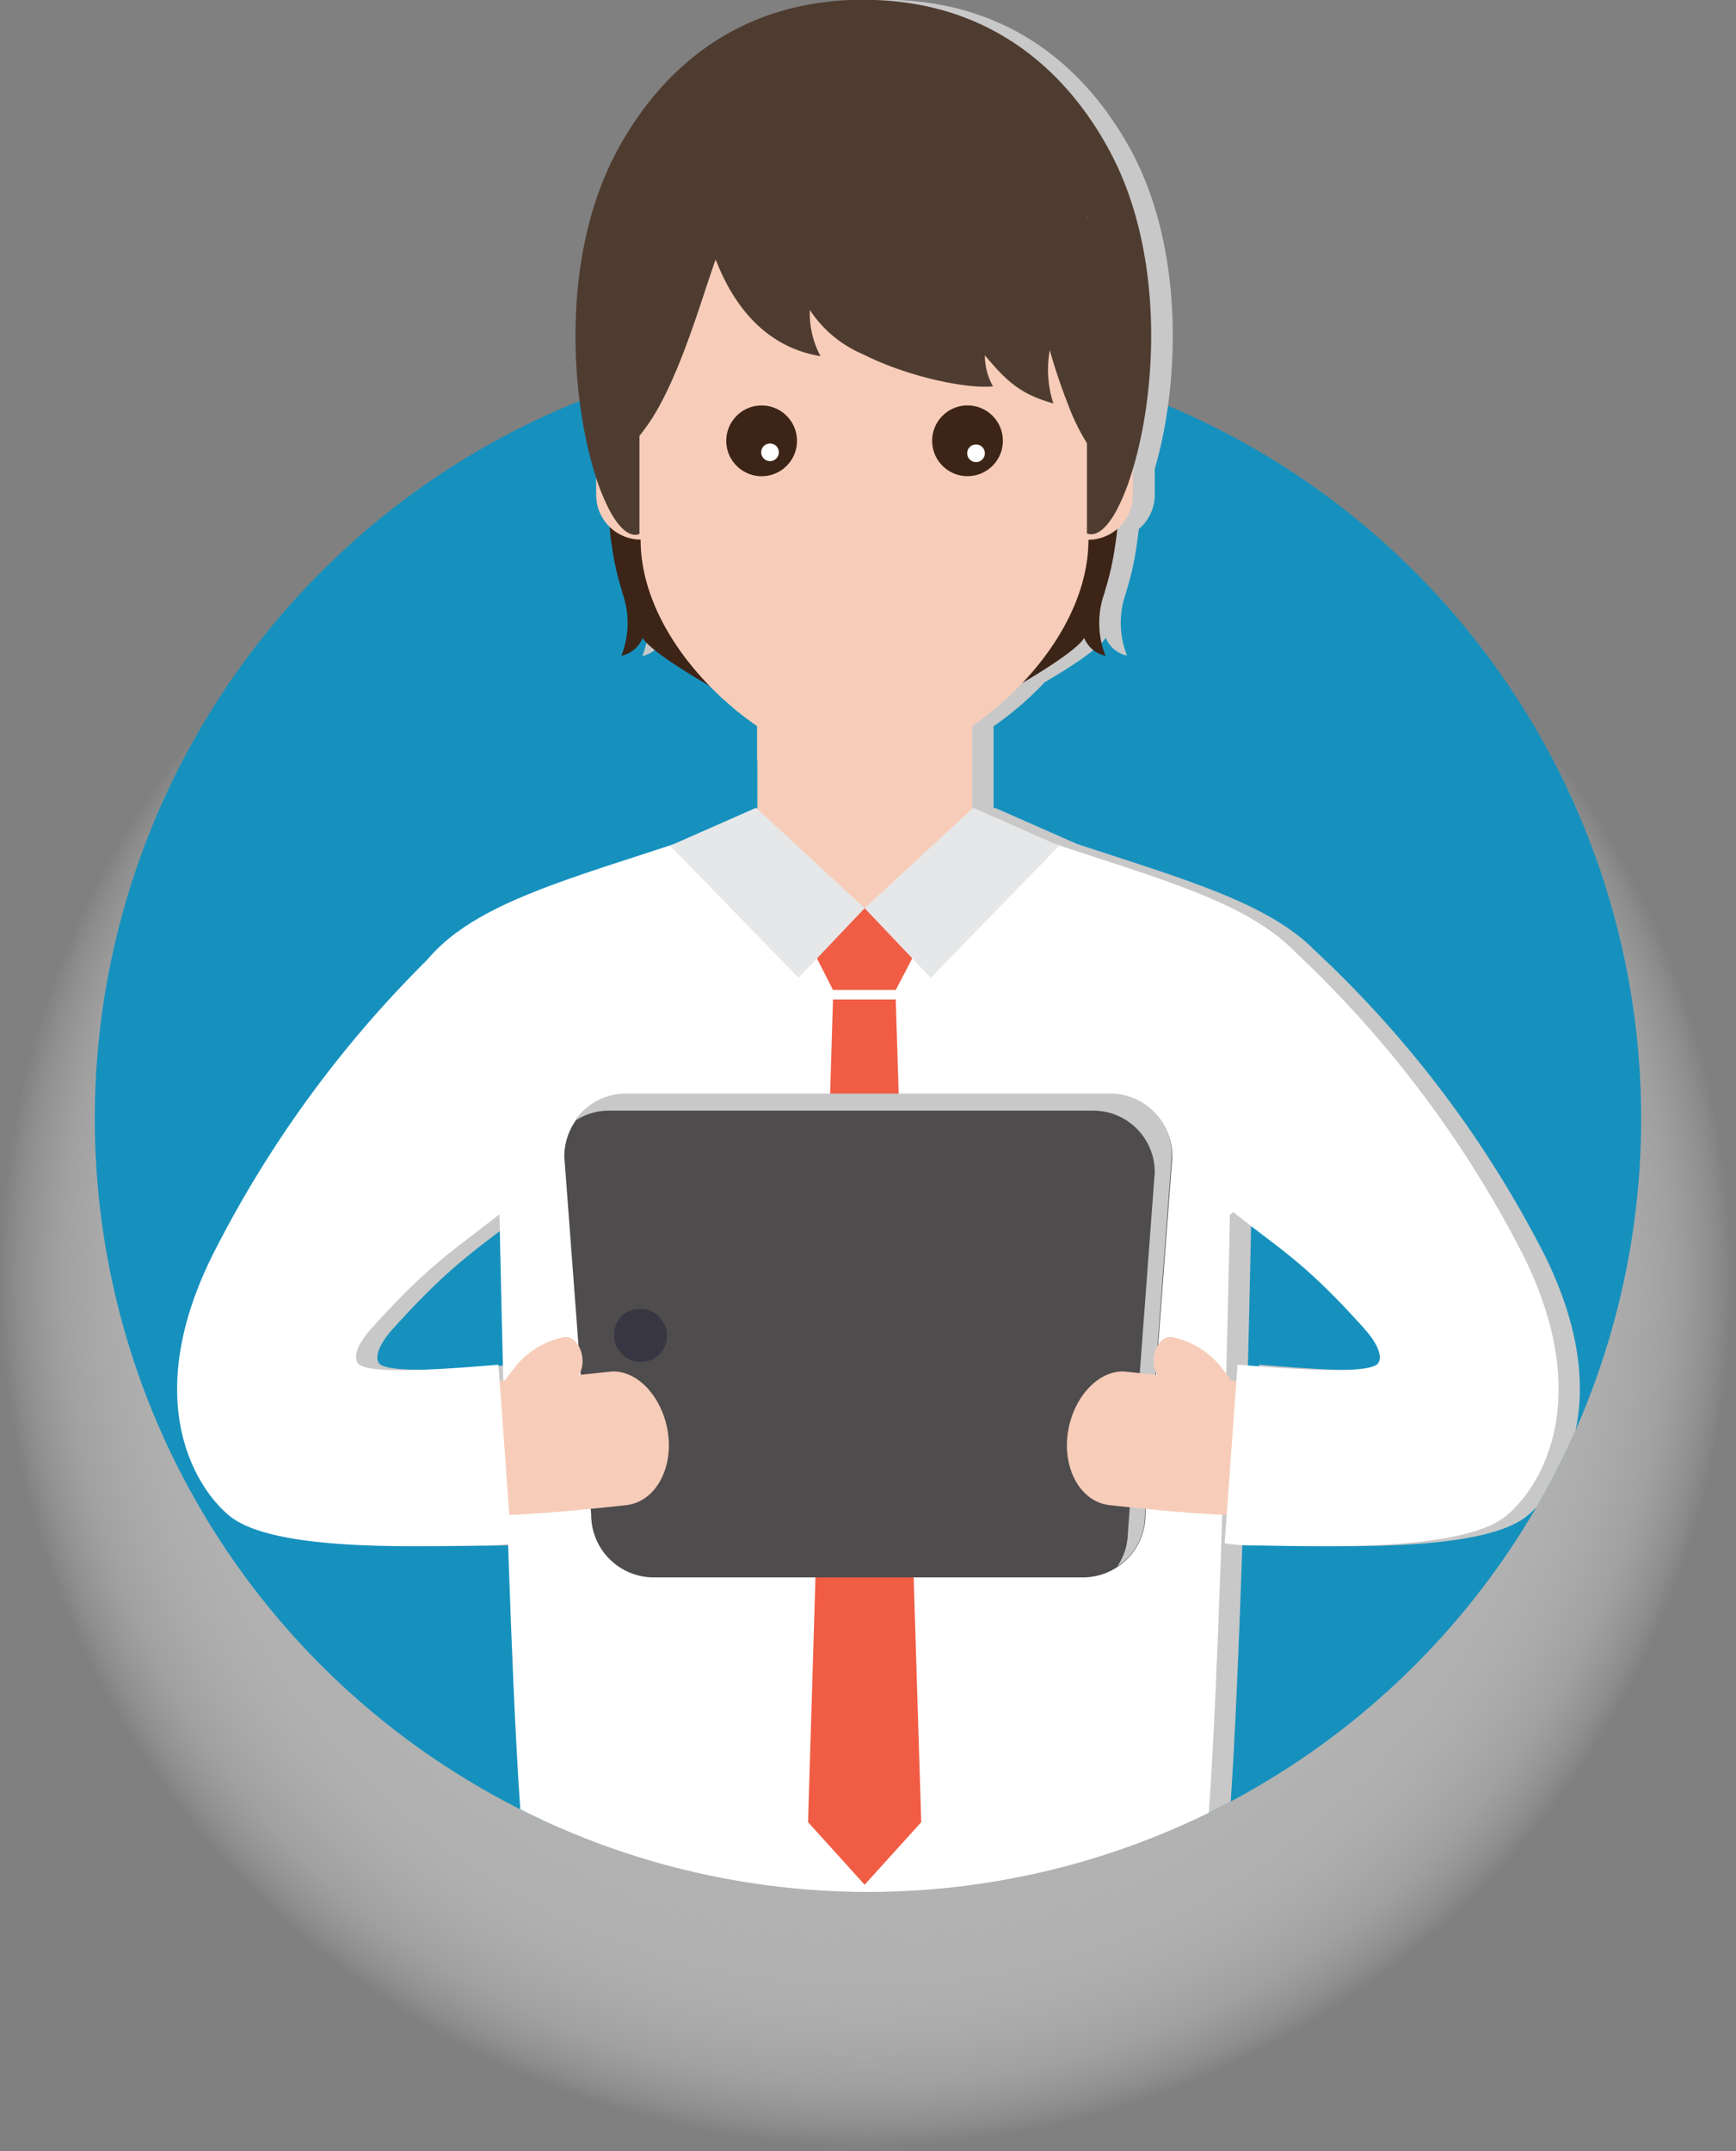 <svg xmlns="http://www.w3.org/2000/svg" xmlns:xlink="http://www.w3.org/1999/xlink" viewBox="0 0 162.89 201.82"><rect x="0" y="0" width="162.89" height="201.82" fill="#808080" stroke="none"/><defs><style>.cls-1{fill:none;}.cls-2{isolation:isolate;}.Graphic-Style,.cls-14,.cls-3,.cls-7{mix-blend-mode:multiply;}.cls-3{fill:url(#radial-gradient);}.cls-4{clip-path:url(#clip-path);}.cls-5{fill:#1691be;}.Graphic-Style{fill:#c8c8c8;}.cls-14,.cls-6,.cls-7{fill:#f7cdb9;}.cls-8{fill:#fff;}.cls-9{fill:#f05d44;}.cls-10{fill:#e6e7e8;}.cls-11{fill:#4f4c4d;}.cls-12{fill:#383643;}.cls-13{fill:#3c2417;}.cls-14{opacity:0.8;}.cls-15{fill:#4f3c30;}</style><radialGradient id="radial-gradient" cx="97.43" cy="158.95" r="84.66" gradientTransform="translate(-12.28 -32.53) scale(0.96)" gradientUnits="userSpaceOnUse"><stop offset="0" stop-color="#adadae"/><stop offset="0.4" stop-color="#aeaeaf" stop-opacity="0.99"/><stop offset="0.55" stop-color="#b1b1b2" stop-opacity="0.95"/><stop offset="0.65" stop-color="#b7b7b8" stop-opacity="0.88"/><stop offset="0.73" stop-color="#bfbfbf" stop-opacity="0.79"/><stop offset="0.81" stop-color="#c9c9ca" stop-opacity="0.66"/><stop offset="0.87" stop-color="#d6d6d6" stop-opacity="0.5"/><stop offset="0.93" stop-color="#e5e5e5" stop-opacity="0.32"/><stop offset="0.98" stop-color="#f6f6f6" stop-opacity="0.11"/><stop offset="1" stop-color="#fff" stop-opacity="0"/></radialGradient><clipPath id="clip-path" transform="translate(-4.35 -38.02)"><path class="cls-1" d="M134.54,89.22a56.51,56.51,0,1,0-97.49,0,72.55,72.55,0,1,0,97.49,0Z"/></clipPath></defs><title>IT-manager</title><g class="cls-2"><g id="Laag_2" data-name="Laag 2"><g id="man"><circle id="shadow" class="cls-3" cx="81.44" cy="120.38" r="81.44"/><g class="cls-4"><circle class="cls-5" cx="85.8" cy="142.95" r="72.55" transform="translate(-80.31 64.52) rotate(-45)"/><path class="Graphic-Style" d="M149.34,155.88a102.76,102.76,0,0,0-21.61-28.69l-.22-.21-.27-.27v0c-4.48-4.15-12-6.28-21.86-9.53l-7.7-3.39-.1.09v-7.73a30.48,30.48,0,0,0,4.8-4.13c3-1.75,5.27-3.36,5.72-4.18a2.74,2.74,0,0,0,2,1.68,8.32,8.32,0,0,1,0-6.15l-.09.18a25.64,25.64,0,0,0,1-4.42c.08-.49.14-1,.19-1.48a4.17,4.17,0,0,0,1.5-3.19V82c2.22-7.46,2.94-20.21-2.17-29.77v0C106.67,45.07,99.56,38,87.36,38s-19.3,7.06-23.14,14.22v0C59,62,59.85,75,62.16,82.44l.12.37v1.67a4.18,4.18,0,0,0,1.25,3s0,.06,0,.09a14.67,14.67,0,0,0,.19,1.6,24.91,24.91,0,0,0,1,4.42l-.1-.18a8.32,8.32,0,0,1,0,6.15,2.77,2.77,0,0,0,2-1.68c.47.86,3,2.63,6.26,4.5a30.51,30.51,0,0,0,4.5,3.81v3.21h0v4.53l-.11-.1-7.71,3.4C58.79,120.76,50.77,123,46.52,128a105.93,105.93,0,0,0-20.27,27.89c-6.73,13.71-1.39,21.83,1.67,24.32C32.28,183.75,46.86,183,52,183a9,9,0,0,0,2-.19c.55,16.59,1.37,33.7,2.41,33.7h62.11c1.09,0,1.94-19,2.49-36.37h.43l-.19,2.64a13.41,13.41,0,0,0,2.28.22c5.17,0,19.75.78,24.11-2.77C150.73,177.71,156.08,169.59,149.34,155.88Zm-41-97.5v.14a1,1,0,0,0-.06-.14ZM40,166c-.06,0-1-.9,1.3-3.41,5.4-6,7.9-7.42,11.89-10.59l0,0s.12,6.59.36,15.55h-.36L53.11,166C48.38,166.39,41.18,166.93,40,166Zm95.61,0c-1.19,1-8.39.43-13.12.05l-.11,1.54-.49,0-.47-.62c.22-8.64.34-14.92.34-14.92l.34-.28c4.25,3.44,6.56,4.55,12.21,10.84C136.56,165.05,135.66,165.91,135.6,166Z" transform="translate(-4.35 -38.02)"/><g id="man-2" data-name="man"><polygon class="cls-6" points="94.36 77.89 91.22 76.44 91.22 66.45 71.06 66.45 71.06 76.44 67.9 77.8 68.74 106.12 71.06 106.12 71.06 110.46 91.22 110.46 91.22 106.12 93.52 106.12 94.36 77.89"/><polygon class="cls-7" points="91.21 67.47 91.21 75.59 71.05 71.36 71.05 67.47 91.21 67.47"/><path class="cls-8" d="M128.42,131.05c-3.7-8.06-14.07-10-28.94-15.16l-1.6-.56s0,.06,0,.08c-1,5.54-3.76,12.7-12.38,13.54-8.62-.84-11.4-8-12.38-13.54,0,0,0-.06,0-.08l-1.6.56C56.62,121,46.25,123,42.55,131.05,37.92,141.32,51.22,152,51.22,152s1.2,64.5,3.21,64.5h62.11c2,0,3.21-64.5,3.21-64.5S133.05,141.32,128.42,131.05Z" transform="translate(-4.35 -38.02)"/><polygon class="cls-9" points="85.98 89.17 84.05 92.87 78.16 92.87 76.28 89.17 81.13 85.2 85.98 89.17"/><path class="cls-10" d="M85.48,123.22l-6.2,6.53L67.22,117.36l8.07-3.56,2.49,2.3Z" transform="translate(-4.35 -38.02)"/><path class="cls-10" d="M85.48,123.22l6.2,6.53,12.06-12.39-8.07-3.56-2.49,2.3Z" transform="translate(-4.35 -38.02)"/><polygon class="cls-9" points="84.05 93.76 86.44 170.94 81.13 176.81 75.82 170.94 78.16 93.76 84.05 93.76"/><path class="cls-11" d="M105.95,186H65.7a5.88,5.88,0,0,1-5.88-5.88l-2.52-33.6a5.88,5.88,0,0,1,5.88-5.88h45.29a5.88,5.88,0,0,1,5.88,5.88l-2.52,33.6A5.88,5.88,0,0,1,105.95,186Z" transform="translate(-4.35 -38.02)"/><path class="Graphic-Style" d="M108.58,140.61H63.07a5.77,5.77,0,0,0-4.82,2.6,5.74,5.74,0,0,1,3.17-1h45.51A5.77,5.77,0,0,1,112.7,148l-2.52,33.81a5.74,5.74,0,0,1-1,3.17,5.77,5.77,0,0,0,2.6-4.82l2.52-33.81A5.77,5.77,0,0,0,108.58,140.61Z" transform="translate(-4.35 -38.02)"/><rect class="cls-12" x="57.62" y="122.8" width="4.95" height="4.95" rx="2.36" ry="2.36"/><path class="cls-6" d="M61.51,166.71s-4,.44-7,.67l-2.24.14-1.94.06H48.45l-.29,12.6h2.33l2.33-.07,2.62-.16c3.53-.26,7.75-.74,7.75-.74,2.71-.36,4.38-3.52,3.81-6.93S63.95,166.39,61.51,166.71Z" transform="translate(-4.35 -38.02)"/><path class="cls-6" d="M57.32,163.45a7.87,7.87,0,0,0-4.92,3.18,19.56,19.56,0,0,0-2,3,2.65,2.65,0,0,0,.32,2.94,1.3,1.3,0,0,0,2.16-.45s.15-.29.4-.7a14.17,14.17,0,0,1,1-1.47,5.69,5.69,0,0,1,3.48-2.34c.82-.09,1.37-1.1,1.23-2.25S58.11,163.36,57.32,163.45Z" transform="translate(-4.35 -38.02)"/><path class="cls-8" d="M50,183c-5.17,0-19.75.78-24.11-2.77-3.06-2.49-8.41-10.61-1.67-24.32A106.47,106.47,0,0,1,46.47,126.1l10.12,21.15c-7.93,7.48-9.84,7-17.3,15.3C37,165.05,37.94,165.91,38,166c1.19,1,8.39.43,13.12.05l1.21,16.75A13.41,13.41,0,0,1,50,183Z" transform="translate(-4.35 -38.02)"/><path class="cls-6" d="M110.08,166.71s4,.44,7,.67l2.24.14,1.94.06h1.86l.29,12.6h-2.33l-2.33-.07-2.62-.16c-3.53-.26-7.75-.74-7.75-.74-2.71-.36-4.38-3.52-3.81-6.93S107.65,166.39,110.08,166.71Z" transform="translate(-4.35 -38.02)"/><path class="cls-6" d="M114.28,163.45a7.87,7.87,0,0,1,4.92,3.18,19.55,19.55,0,0,1,2,3,2.65,2.65,0,0,1-.32,2.94,1.3,1.3,0,0,1-2.16-.45s-.15-.29-.4-.7a14.17,14.17,0,0,0-1-1.47,5.69,5.69,0,0,0-3.48-2.34c-.82-.09-1.37-1.1-1.23-2.25S113.49,163.36,114.28,163.45Z" transform="translate(-4.35 -38.02)"/><path class="cls-8" d="M121.56,183c5.17,0,19.75.78,24.11-2.77,3.06-2.49,8.41-10.61,1.67-24.32a103.21,103.21,0,0,0-22.1-29.17l-9.95,20.78c7.93,7.48,9.56,6.77,17,15.06,2.26,2.51,1.36,3.36,1.3,3.41-1.19,1-8.39.43-13.12.05l-1.21,16.75A13.41,13.41,0,0,0,121.56,183Z" transform="translate(-4.35 -38.02)"/><g id="man-3" data-name="man"><path class="cls-13" d="M109.3,85.15c0,.81,0,1.6-.11,2.39q-.06.82-.2,1.61a25.64,25.64,0,0,1-1,4.42l.09-.18a8.32,8.32,0,0,0,0,6.15,2.74,2.74,0,0,1-2-1.68c-1.26,2.31-17.46,11-20.72,11s-19.46-8.7-20.71-11a2.77,2.77,0,0,1-2,1.68,8.32,8.32,0,0,0,0-6.15l.1.18a24.89,24.89,0,0,1-1-4.42,14.67,14.67,0,0,1-.19-1.6,22.89,22.89,0,0,1-.12-2.4A26.52,26.52,0,0,1,62,79.69c.13-.65.29-1.29.46-1.91A25.64,25.64,0,0,1,64.36,73a24.81,24.81,0,0,1,3.35-5,24.12,24.12,0,0,1,3.63-3.43,2.74,2.74,0,0,1,.31-.24A23.07,23.07,0,0,1,75,62.27a22.78,22.78,0,0,1,20.78,0A24,24,0,0,1,103,68a24.82,24.82,0,0,1,3.35,5,25.64,25.64,0,0,1,1.92,4.82c.18.64.34,1.27.46,1.91A26.52,26.52,0,0,1,109.3,85.15Z" transform="translate(-4.35 -38.02)"/><path class="cls-6" d="M107.48,76l.68-8.87c0-11.6-11.09-21-22.68-21s-22.68,9.4-22.68,21L63.49,76a4.11,4.11,0,0,0-1.72.87,4.18,4.18,0,0,0-1.48,3.2v4.37a4.19,4.19,0,0,0,4.17,4.2c0,11,13.16,21.34,21,21.34s21-10.38,21-21.34a4.2,4.2,0,0,0,4.17-4.2V80.11A4.19,4.19,0,0,0,107.48,76Z" transform="translate(-4.35 -38.02)"/><path class="cls-14" d="M107.48,76l.68-8.87c0-11.6-11.09-21-22.68-21v31.5c-3.06,6.52-5,16-5,16h5V110c7.87,0,21-10.38,21-21.34a4.2,4.2,0,0,0,4.17-4.2V80.11A4.19,4.19,0,0,0,107.48,76Z" transform="translate(-4.35 -38.02)"/><circle class="cls-7" cx="75.82" cy="80.21" r="3.32" transform="translate(-7.11 -35.32) rotate(-2)"/><circle class="cls-13" cx="75.82" cy="79.37" r="3.32" transform="translate(-7.08 -35.32) rotate(-2)"/><circle class="cls-8" cx="76.95" cy="80.02" r="0.83" transform="matrix(1, -0.03, 0.03, 1, -7.1, -35.28)"/><circle class="cls-7" cx="95.14" cy="80.21" r="3.32" transform="translate(-7.09 -34.65) rotate(-2)"/><circle class="cls-13" cx="95.14" cy="79.37" r="3.32" transform="translate(-7.07 -34.65) rotate(-2)"/><circle class="cls-8" cx="96.27" cy="80.02" r="0.83" transform="matrix(1, -0.03, 0.03, 1, -7.09, -34.61)"/><path class="cls-15" d="M108.51,52.26v0C104.67,45.07,97.56,38,85.36,38s-19.3,7.06-23.14,14.22v0C57,62,57.85,75,60.16,82.44a20.16,20.16,0,0,0,1.37,3.43h0c.92,1.73,1.93,2.6,2.82,2.24h0v-9.2a18.61,18.61,0,0,0,1.87-2.81c2.25-4.11,3.87-9.68,5.09-13.2.06-.18.13-.36.18-.54l.13.3c1.82,4.55,4.95,8,9.72,8.77a8.43,8.43,0,0,1-1-4.33,11.15,11.15,0,0,0,5,4.16c4.24,2.14,9.79,3.26,12.18,3a6,6,0,0,1-.76-2.91c2.08,2.49,3.36,3.65,6.43,4.52a10.24,10.24,0,0,1-.34-5A53.52,53.52,0,0,0,104.58,76h0a19.74,19.74,0,0,0,1.76,3.6v8.46h0c.89.36,1.9-.51,2.82-2.24h0a20.15,20.15,0,0,0,1.37-3.43C112.87,75,113.71,62,108.51,52.26Zm-2.15,6.12v.14a1,1,0,0,0-.06-.14Z" transform="translate(-4.35 -38.02)"/></g></g></g></g></g></g></svg>